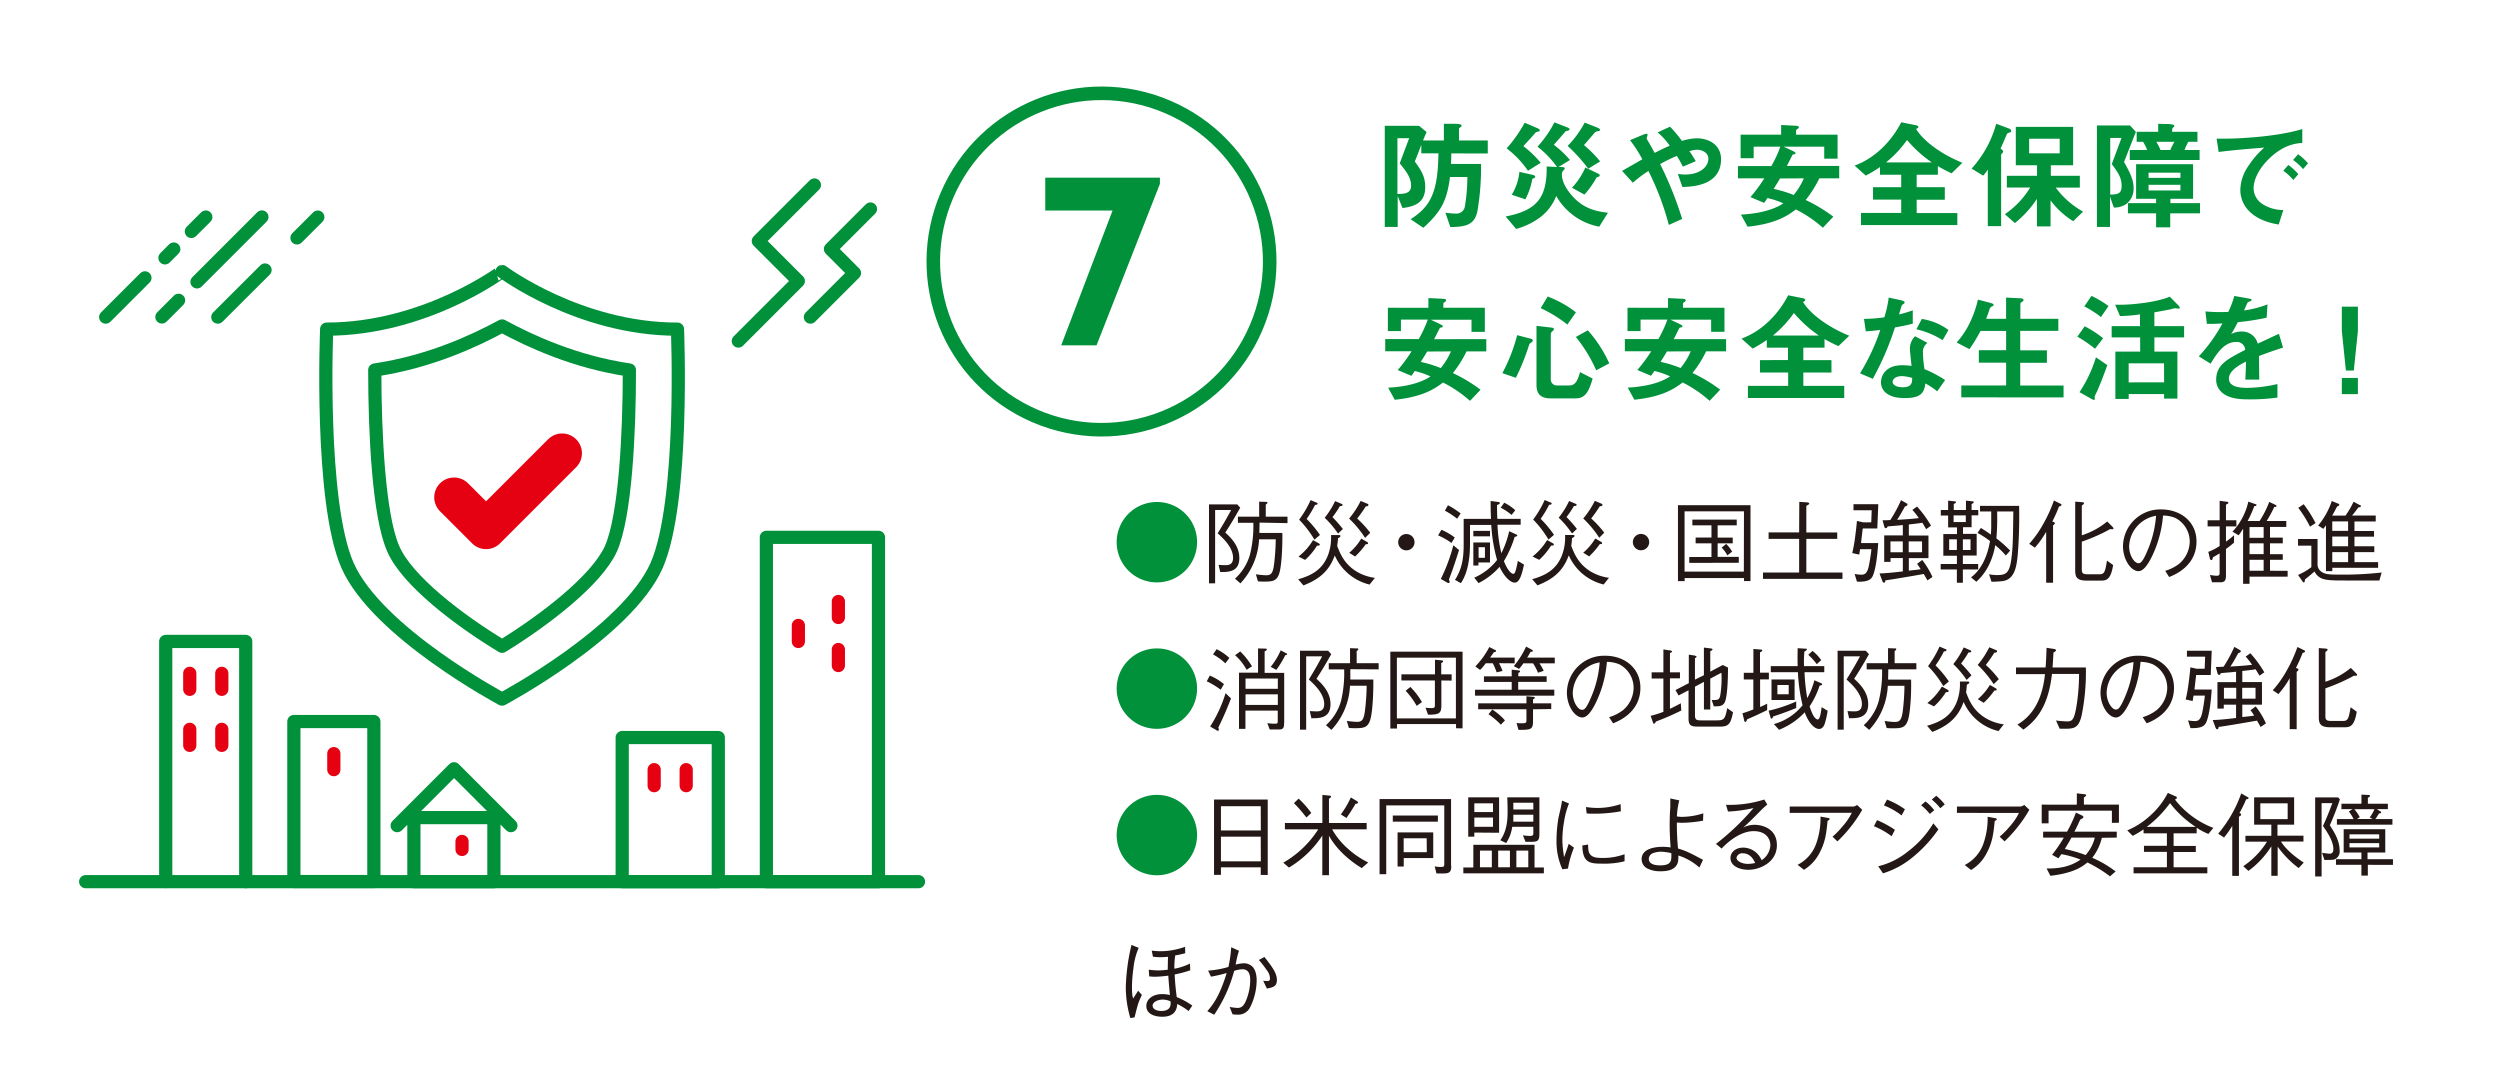<svg id="レイヤー_1" data-name="レイヤー 1" xmlns="http://www.w3.org/2000/svg" viewBox="0 0 750 320"><defs><style>.cls-1{fill:#231815;}.cls-2{fill:#00913a;}.cls-3,.cls-4,.cls-5,.cls-6{fill:none;}.cls-3,.cls-4{stroke:#00913a;}.cls-3{stroke-width:4.07px;}.cls-4,.cls-5,.cls-6{stroke-linecap:round;stroke-linejoin:round;}.cls-4,.cls-6{stroke-width:3.96px;}.cls-5,.cls-6{stroke:#e50012;}.cls-5{stroke-width:11.88px;}</style></defs><path class="cls-1" d="M363.29,293A40.45,40.45,0,0,0,368,291.9c-2.14,7.09-4.24,9.64-5.81,11.46l2.06,1.06a43.38,43.38,0,0,0,6-13.15,8.5,8.5,0,0,1,2.47-.49c2.23,0,2.34,2.2,2.34,3.16a16.13,16.13,0,0,1-1.41,6.59c-.66,1.39-1.36,1.85-2.37,1.85a16,16,0,0,1-2.39-.3l.87,2.2a7.72,7.72,0,0,0,1.33.11,4,4,0,0,0,3.89-2.09A18.46,18.46,0,0,0,377,294c0-1.25-.3-3.15-1.38-4.1a3.69,3.69,0,0,0-2.5-.92,10.06,10.06,0,0,0-2.42.41,27.26,27.26,0,0,1,1-4.16l-2.34-1.06a36.87,36.87,0,0,1-.84,5.92,28.41,28.41,0,0,1-6.08,1.09Zm14.37-5a28.11,28.11,0,0,1,2.33,3,4.09,4.09,0,0,1,1,2.56c0,.29,0,.76-.87.76-.11,0-1-.06-1.17-.09l1.12,2.34c1.84-.38,3-.63,3-2.58s-1.3-3.83-3.75-6.9Zm-26.5,12.39c.08.92.22,2.9-2.77,2.9-1.55,0-2.61-.65-2.61-1.57,0-1.2,1.74-1.85,3.07-1.85a6.55,6.55,0,0,1,2.31.52M357,289.07a18.31,18.31,0,0,1-4.68,1.55,22.35,22.35,0,0,1,.25-4,30.52,30.52,0,0,0,3-.65l-.05-1.93a22.18,22.18,0,0,1-7.33,1.33,20,20,0,0,1-2.67-.19l.36,1.82a14.72,14.72,0,0,0,2.31.16,20.61,20.61,0,0,0,2.22-.13c-.05,1.16-.08,3-.08,3.88a24.32,24.32,0,0,1-2.91.22,27.73,27.73,0,0,1-2.79-.22l.13,2a13.62,13.62,0,0,0,1.66.11,32.09,32.09,0,0,0,4.07-.33c.17,2.66.44,5.38.49,5.81a10.38,10.38,0,0,0-2.31-.27c-3,0-4.77,1.63-4.77,3.56,0,3.23,4.26,3.23,4.8,3.23,4.16,0,4.37-2.74,4.48-3.83a21,21,0,0,1,3.4,2.12l1.11-1.63a21.81,21.81,0,0,0-4.67-2.55c-.27-2.18-.49-4-.62-6.79a34.45,34.45,0,0,0,4.67-1.25Zm-17.55-5.59a60,60,0,0,0-1.71,12.71,32.75,32.75,0,0,0,1.36,9.23l1.27-.21c1.06-4.27,1.12-4.43,2.2-6.74l-1.14-1.25c-.24.41-1,1.55-1.46,2.31-.19-.49-.38-1-.38-3.5a43,43,0,0,1,.43-5.46,20.87,20.87,0,0,1,1.58-6.22Z"/><path class="cls-1" d="M712.33,242.75a10.2,10.2,0,0,1-1.41,2.47l.89.49h-4.72l.84-.57a13.59,13.59,0,0,0-1.63-2.39Zm5.4,4.65v-1.69H712.6a14.07,14.07,0,0,0,1.09-1.68c.19,0,.65,0,.65-.3s-.22-.3-.27-.33l-1-.65h3.29v-1.63h-6v-1.76c.35-.22.62-.35.62-.6s-.13-.24-.46-.27l-2.09-.11v2.74h-6v1.63h3.29l-1.06.71a11.93,11.93,0,0,1,1.41,2.25h-5v1.69ZM702,239.85l-.57-.63h-6.88v23.71h1.93v-22h3.23c-1,2.68-1.79,4.61-2.82,6.87,1.25,1.79,3.12,4.53,3.12,6.92,0,.82-.3,1.39-1.08,1.39-.52,0-1.55-.17-2.31-.25l.7,2.12c2.1,0,2.64,0,3.16-.22a2.56,2.56,0,0,0,1.41-2.58c0-3.06-1.69-5.64-2.94-7.6.6-1.39,1.63-3.67,3-7.71m11.81,14.34h-8.91v-1.28h8.91Zm0-2.61h-8.91V250.3h8.91Zm4.13,7.85v-1.69h-7.63v-2h5.32v-7H703.1v7h5.32v2h-7.63v1.69h7.63v3.23h1.93v-3.23Zm-31.59-13.72h-8.2V241h8.2Zm-11.7-6.27c0-.16-.22-.3-.33-.35l-1.9-1.09a38.52,38.52,0,0,1-6.92,12.09l1.76,1.14a29.75,29.75,0,0,0,2.47-3.48v15h2V245c.4-.21.65-.35.65-.62s-.27-.38-.49-.46c.89-1.6,1.57-3.07,2-4.1.49-.11.74-.17.74-.41m16.54,19.36c-1.47-.95-5-3.37-6.82-6.3h6.74v-1.76h-7.8V247.4h5v-8.2h-12v8.2h5.16v3.34h-7.77v1.76h6.47a24.54,24.54,0,0,1-7.12,7.36l1.55,1.41a26.86,26.86,0,0,0,6.87-7.38v8.85h1.9V254a29.68,29.68,0,0,0,6.3,6.43Zm-32.55-10.7H644a33,33,0,0,0,7-7.14,31.23,31.23,0,0,0,7.71,7.14m5.3.3a26.54,26.54,0,0,1-11.52-8.5c.22-.11.57-.27.57-.57s-.38-.41-.46-.43l-2.25-1a23.59,23.59,0,0,1-5.08,6.63,24.09,24.09,0,0,1-7.09,4.62l1.63,1.63a27.19,27.19,0,0,0,3.26-1.93V250h7v3.75h-6.88v1.82h6.88v4.61h-10V262h22.13v-1.82H652.08V255.6h6.66v-1.82h-6.66V250H659v-1.68a19.73,19.73,0,0,0,3.51,1.87Zm-35.56,2.91a12.38,12.38,0,0,1-2.77,5.24,40.34,40.34,0,0,0-6.24-1.82c.87-1.44,1.22-2,2-3.42Zm6.58,0v-1.77H622.31c1-1.87,1-2.06,1.77-3.64.3-.13.95-.46.95-.76,0-.13-.16-.35-.52-.51l-1.73-.82a40.56,40.56,0,0,1-2.67,5.73h-7.17v1.77h6.2a45,45,0,0,1-3.51,5.16l1.9,1.06c.49-.68.55-.76.87-1.25a28.62,28.62,0,0,1,5.76,1.63c-3.37,2.36-7,2.69-10.18,2.66l1.14,2.2c7.36-.84,9.86-3,11.1-4A39.1,39.1,0,0,1,633,262.9l1.68-1.46a31.87,31.87,0,0,0-7-4.1,15.87,15.87,0,0,0,2.88-6Zm.65-4.46v-5.43H625.17v-2.14c.29-.19.7-.49.7-.66s-.19-.29-.51-.32l-2.31-.27v3.39H612.51V247h2.06v-3.8h19v3.66ZM591.32,261a12.55,12.55,0,0,0,4.37-4.49c2-3.5,2.34-6.24,2.72-10.18.57-.33.62-.38.62-.54s-.13-.28-.4-.33l-2.34-.43a22.63,22.63,0,0,1-1.25,8,11.42,11.42,0,0,1-5.62,6.47Zm14.37-17.11a18.33,18.33,0,0,1-2.72,4A25.06,25.06,0,0,1,599.9,251l1.47,1.41a41.78,41.78,0,0,0,7.44-9.48l-1.55-1.46a2.38,2.38,0,0,1-1,.48H587.08v1.91Zm-22.27-2.56a15.11,15.11,0,0,0-2.55-2.6l-1.33,1.14a16.49,16.49,0,0,1,2.55,2.6ZM580,247a30.2,30.2,0,0,1-7.8,8.58,22.27,22.27,0,0,1-8.74,4.3L564.9,262a26.15,26.15,0,0,0,9.34-5.19,39.64,39.64,0,0,0,7.28-8Zm.27-3.93a14.2,14.2,0,0,0-2.61-2.64l-1.33,1.14a16.11,16.11,0,0,1,2.61,2.61Zm-18.09,4.8a22.61,22.61,0,0,1,5.3,3l1-1.92a29.51,29.51,0,0,0-5.37-2.91Zm3-6.24a21.31,21.31,0,0,1,5.3,3l1-1.84a24.23,24.23,0,0,0-5.38-2.91Zm-24,19.31a12.55,12.55,0,0,0,4.37-4.49c2-3.5,2.34-6.24,2.72-10.18.57-.33.62-.38.62-.54s-.13-.28-.4-.33l-2.34-.43a22.63,22.63,0,0,1-1.25,8,11.39,11.39,0,0,1-5.62,6.47Zm14.37-17.11a18,18,0,0,1-2.72,4,25.06,25.06,0,0,1-3.07,3.18l1.47,1.41a41.78,41.78,0,0,0,7.44-9.48l-1.55-1.46a2.38,2.38,0,0,1-1,.48H536.91v1.91Zm-29,15.07a10.74,10.74,0,0,1-2.26.27c-1.38,0-3.34-.71-3.34-1.85a1.72,1.72,0,0,1,1.88-1.33c2.33,0,3.31,2,3.72,2.91m-8.15-15.43a41.89,41.89,0,0,0,7.66-1.06,73.8,73.8,0,0,1-11.27,10.76l1.71,1.41c.43-.52,4.83-5.24,9.61-5.24,3.8,0,5,2.42,5,4.26a5.7,5.7,0,0,1-2.63,4.46,6.07,6.07,0,0,0-5.46-3.78c-2.47,0-3.88,1.5-3.88,3.13,0,2.55,3,3.53,5.35,3.53,3.44,0,8.58-2.23,8.58-7.39s-4.67-6.11-6.68-6.11a7.32,7.32,0,0,0-3.43.84c1.8-1.6,3.24-3.07,5.71-5.57.19-.19,1.27-1.14,1.52-1.35l-.92-1.5a34.08,34.08,0,0,1-11.47,1.58Zm-17,12.47a10.11,10.11,0,0,1,0,1.19c0,1.61-.7,2.48-3.34,2.48-.67,0-3.42,0-3.42-2a1.92,1.92,0,0,1,1.44-1.72,6.93,6.93,0,0,1,2.23-.38,15,15,0,0,1,3.07.44m9.53,2c-3.77-2-4.94-2.64-7.5-3.4a74.5,74.5,0,0,1-.35-7.77c.79,0,1.11.06,1.44.06a38.35,38.35,0,0,0,6.41-.63L511,244a21.8,21.8,0,0,1-6.38,1.06,8.55,8.55,0,0,1-1.55-.14,23.89,23.89,0,0,1,.71-4.81l-2.69-.57c0,.52,0,.9,0,1.85,0,.76,0,.84-.08,1.93s-.11,3.26-.11,4.26c0,1.8.11,4.29.28,6.66a13.84,13.84,0,0,0-2.5-.19c-2.09,0-6.19.51-6.19,3.69a3.17,3.17,0,0,0,1.57,2.74,8.55,8.55,0,0,0,4.1.9c2.34,0,4.67-.49,5.24-2.85a10.34,10.34,0,0,0,.11-1.88,17.1,17.1,0,0,1,6.3,3.61Zm-36.19-4.32c0,5.21,2.33,5.46,5.78,5.46a24.71,24.71,0,0,0,6.87-.71v-2.12a18.68,18.68,0,0,1-6.76,1.12c-2,0-3.64-.22-4.07-2.23a17.55,17.55,0,0,1-.11-1.79Zm1.27-9.62a7.36,7.36,0,0,0,1.36.09,44,44,0,0,0,8.91-.71l-.08-2.15a22.07,22.07,0,0,1-6.52,1.14,23.07,23.07,0,0,1-3.88-.27Zm-7.36-3.83c-.05.3-.08.44-.3,1.61-.1.59-.16.87-.76,3.39a41.41,41.41,0,0,0-.62,7,20.13,20.13,0,0,0,1.76,8.61l1.69-.22a28.51,28.51,0,0,1,1.79-6.27l-1.57-1.14c-.85,2.55-1.06,3.15-1.42,4-.05-.55-.08-.65-.19-1.47a28,28,0,0,1-.3-3.88,32.46,32.46,0,0,1,.52-5.38,23.61,23.61,0,0,1,1.47-5.38Zm-21.08,20h-3.56v-5h3.56Zm10.94,0h-3.58v-5h3.58Zm-5.51,0h-3.53v-5h3.53ZM463.16,262v-1.77h-2.8v-6.78H442v6.78h-3V262ZM447.9,248.05h-5.6v-2.8h5.6Zm0-4.43h-5.6V241h5.6ZM460,246.5h-6c0-.6,0-1.19,0-2.09h6Zm1.82,3.64V239.2h-9.64c.05,1,.1,2.76.1,4.1,0,1.95,0,5.73-2.19,8.77l1.76.84a11.75,11.75,0,0,0,1.82-4.86H460v2c0,.46-.19.73-1.06.73-.06,0-1.25-.06-2.07-.17l.79,1.93h1.71c2,0,2.45-.32,2.45-2.44M460,242.83h-6v-2h6Zm-10.27,7V239.2h-9.26V251h1.82v-1.23Zm-14.41,10V239.71H413.87v22.54h2V241.61h17.41v17.55c0,.78-.11.92-1,.92a9.58,9.58,0,0,1-1.87-.16l.52,2.11h2.3c1.8,0,2.15-.7,2.15-2.25m-4-15.13H417.84v1.85h13.52Zm-3.34,11H421.1v-4.18H428Zm1.93,1.77v-7.71h-10.7v10.24h1.85v-2.53Zm-19.5,1.33a26.87,26.87,0,0,1-5.94-4,22.11,22.11,0,0,1-4.89-5.95H410v-1.9H398.69v-7.28c.41-.3.63-.43.63-.6s-.19-.32-.55-.35l-2.06-.19v8.42H385.47v1.9h10a30.2,30.2,0,0,1-10.49,10l1.71,1.47a30.94,30.94,0,0,0,10-9.59v11.87h2V250.74c.87,1.49,3.37,5.73,9.83,9.69Zm-17.08-14.85a28.34,28.34,0,0,0-3.8-4.32l-1.41,1.36a41.17,41.17,0,0,1,3.74,4.31Zm14-3.15a.55.55,0,0,0-.3-.41l-1.84-1.11a28.18,28.18,0,0,1-3,5.1l1.69,1.06c.79-1.14,1.63-2.36,2.71-4.24.6-.08.79-.19.79-.4m-29.19,17.65H366.28V251h11.94Zm0-9.26H366.28v-7.28h11.94Zm2.07,13.36V239.85H364.21v22.62h2.07v-2.26h11.94v2.26Z"/><path class="cls-2" d="M347.06,238.46a12.06,12.06,0,1,0,12.06,12.06,12,12,0,0,0-12.06-12.06"/><path class="cls-1" d="M691.51,195.4c0-.19-.16-.27-.38-.38l-1.9-.92a42.55,42.55,0,0,1-3,6.68,32.44,32.44,0,0,1-4.4,6.3l1.69,1.14a26.49,26.49,0,0,0,3.39-4.76v15.29H689V201.54c.27-.22.54-.41.54-.63s-.24-.35-.76-.54a42,42,0,0,0,2-4.48c.43-.14.73-.22.73-.49m15.62,7.06c0-.16-.19-.35-.25-.43l-1.63-1.66a22.94,22.94,0,0,1-7.63,4.15v-8.93c.38-.25.65-.46.65-.71s-.29-.27-.57-.3l-2.06-.16V215c0,1.88.27,3.18,3.37,3.18h4.29c1.6,0,3-.14,3.72-4.67l-1.85-1.33c-.57,3.66-.87,4.1-2.33,4.1h-3.48c-1.52,0-1.74-.41-1.74-1.49v-8.29a54.81,54.81,0,0,0,8.53-3.77c.11,0,.33,0,.54,0s.44,0,.44-.27m-43.61,4.4h-5.16c0-.33.41-3.69.49-4.37h4.37l.3-7.28h-7.44V197h5.46l-.14,3.61h-2.47l-1.82-.41c-.13,1.61-.32,3.21-.54,4.81a41.78,41.78,0,0,1-.87,4.83l2.09.47c.11-.66.14-.74.27-1.63h3.4a48.75,48.75,0,0,1-.82,5.21c-.48,2.15-1.27,2.44-2.22,2.44a14.85,14.85,0,0,1-2-.21l.71,2.31c3.53.13,4.4-.76,4.89-2.1,1-2.68,1.33-7.27,1.49-9.5m7.36,2.77h-3.69v-3.26h3.69Zm5.79,0h-4v-3.26h4Zm3.12,7.41a25.11,25.11,0,0,0-3.07-5.1l-1.55,1.17a14.93,14.93,0,0,1,1.09,1.6c-1,.16-1.28.19-3.56.43V211.4h5.9v-6.79h-5.9v-3.32c1.2-.13,2.91-.3,4-.51.46.76.65,1.08,1.14,1.92l1.47-1a34.53,34.53,0,0,0-4.19-5.73l-1.41,1a23.76,23.76,0,0,1,1.93,2.47c-2.47.28-2.88.3-6.52.52.68-1,1.09-1.71,2.36-4,.44-.14.77-.3.77-.6,0-.11-.06-.22-.28-.35l-1.65-.95a42.41,42.41,0,0,1-3.23,5.94,23.19,23.19,0,0,1-2.34.09l.54,2a.51.51,0,0,0,.44.38c.32,0,.43-.3.54-.54,2.28-.19,3.4-.27,4.56-.41v3.13h-5.59v7.93h1.9V211.4h3.69v4c-2.33.27-4.67.54-7,.62l.81,2.18c.08.19.22.59.54.59s.41-.46.41-.7c2.77-.41,4-.6,11.52-1.9.3.49.4.73.57,1a7.48,7.48,0,0,1,.51.92Zm-39.72-18.38a32,32,0,0,1-2.33,9.88c-1.77,4.35-2.42,4.35-3,4.35-1.09,0-2.74-2.2-2.74-5.11a9.65,9.65,0,0,1,8.06-9.12M644,217c1.63-.65,8.2-3.28,8.2-10.67,0-6-4.86-9.61-10.56-9.61a11.18,11.18,0,0,0-11.49,11.08c0,3.94,2.36,7.44,4.64,7.44,1.61,0,3.07-2.36,4.21-4.78a34.15,34.15,0,0,0,3.15-11.9,9.69,9.69,0,0,1,3.72.74,7.93,7.93,0,0,1,4.3,7,8.89,8.89,0,0,1-3.21,6.76,12.6,12.6,0,0,1-4.15,2.09ZM607,218.89c5.7-3.94,7.76-9.69,8.6-16.7h8.12a62.41,62.41,0,0,1-.73,9.37c-.7,4.23-1.22,4.86-2.8,4.86a31.08,31.08,0,0,1-3.39-.27l1.11,2.47h1.77c2.63,0,3.94-.33,4.8-3.94a65.44,65.44,0,0,0,1.28-14.45h-10c.14-1.82.14-2,.28-4.45.57-.35.76-.49.76-.73s-.47-.33-.57-.36l-2.26-.35c-.13,3.77-.22,5-.3,5.89H604.8v2h8.69c-1.06,10.62-6.22,13.88-8.26,15.15Zm-22.42-11.62c0-.17-.19-.27-.32-.36l-1.69-.95a17.82,17.82,0,0,1-4.37,4.95l2,1a19.28,19.28,0,0,0,3.56-4.26c.41,0,.84,0,.84-.35m16.54,10a14.19,14.19,0,0,1-5.51-1.9c-3.67-2.25-4.89-5.3-5.81-7.69.1-.67.16-1.24.24-2.33.22-.08.73-.3.73-.68,0-.19-.21-.24-.57-.24l-2.25,0a15,15,0,0,1-1,6.27c-1.71,4.18-4.86,5.87-8.85,7l1.57,1.85c4.24-1.68,7.58-3.91,9.4-9a15.23,15.23,0,0,0,10.46,8.74Zm-16.48-12.87a32.71,32.71,0,0,0-4-4.81,32.36,32.36,0,0,0,2.53-4.21c.27,0,.76-.05.76-.35s-.22-.3-.44-.38l-1.65-.71a30.84,30.84,0,0,1-3.45,5.87,31.18,31.18,0,0,1,4.59,6ZM599,206.86c0-.11-.06-.24-.3-.38l-1.74-1a17.26,17.26,0,0,1-3.61,4.26l1.76,1.11a24,24,0,0,0,3.21-3.69c.46,0,.68,0,.68-.27m-7.55-4.29a42,42,0,0,0-3.13-3.56,26,26,0,0,0,2.23-3.31c.25,0,.82.05.82-.33,0-.19-.19-.3-.41-.38l-1.85-.79a24.43,24.43,0,0,1-3.12,5,29.18,29.18,0,0,1,4,4.75Zm8.2,1.14a29.63,29.63,0,0,0-3.91-4.26c.92-1.17,1.65-2.23,2.58-3.67.32,0,.79-.06.79-.41s-.25-.35-.33-.38l-2-.84a26.34,26.34,0,0,1-3.47,5.3,32.12,32.12,0,0,1,4.8,5.78Zm-39-7.52-.9-1h-8.47v23.68h1.84v-22H558c-1,1.84-2,3.69-4.05,6.95,1.61,1.44,4.62,4.21,4.62,7.38,0,2.18-1.57,2.18-2.33,2.18s-1.39-.06-2-.08l.49,2.14c2.31,0,5.73.08,5.73-4.21,0-3.66-2.55-6.11-4.21-7.63,1.2-1.85,2.56-4,4.46-7.41m14.2,4.59v-1.85h-6.52v-3.64c.25-.16.49-.33.49-.57s-.16-.22-.38-.22l-2.09-.08v4.51H560v1.85h4.62a36.05,36.05,0,0,1-1,9.5,15.41,15.41,0,0,1-4.5,7.25l1.63,1.41a20.73,20.73,0,0,0,5.59-13.22h5a67.5,67.5,0,0,1-.54,7.79c-.38,2.69-1.06,3.05-2.42,3.05a25.34,25.34,0,0,1-3-.3l.62,2.11a14.75,14.75,0,0,0,1.69.09c2.71,0,4-.11,4.75-2.61.62-2.09,1-7.44.89-12h-6.89c0-.79.05-2.36.05-3.09Zm-44.25,3v-2H528V195.7c.16-.06.68-.3.68-.57s-.43-.27-.54-.27l-2.12-.17v7.15h-2.88v2H526v9c-1.41.54-2.15.82-3.26,1.14l.49,2c0,.25.13.6.38.6s.46-.54.54-.79c2.64-1.11,4.21-1.9,6-2.77V211.1c-.84.43-1.3.65-2.12,1v-8.28Zm8.2,8.63v-2a43.92,43.92,0,0,1-8.28,2.77l.57,2c0,.19.16.38.35.38s.41-.46.44-.65c1.87-.6,3.88-1.3,6.92-2.53m9.48.85-1.85-1.12c-.08.6-.08.76-.27,1.77-.11.62-.35,1.93-.92,1.93-.33,0-1.06-.52-1.52-1.61a19.66,19.66,0,0,1-.9-2.33,24.59,24.59,0,0,0,3-6.22c.33-.06.76-.11.76-.38s-.24-.3-.32-.35l-2-.87a23.66,23.66,0,0,1-2.14,5.37,57.17,57.17,0,0,1-.82-7.79h5.92v-1.82h-6.08a37.23,37.23,0,0,1,.11-4.37c.33-.17.73-.36.73-.65s-.16-.19-.51-.22l-2.23-.14c-.05,3.1-.05,3.42,0,5.38h-8.07v1.82h8.15a51.1,51.1,0,0,0,1.39,9.91,16.64,16.64,0,0,1-8.61,5.65l1.55,1.71a21,21,0,0,0,7.71-5.24c.89,2.55,2.61,5,4.37,5,.35,0,1.17-.21,1.63-1.57a25.13,25.13,0,0,0,.87-3.88m-1.93-15.19a12,12,0,0,0-2.61-2.77l-1.27,1.15a19.36,19.36,0,0,1,2.55,2.82Zm-9.75,10.22h-3.39v-2.77h3.39Zm1.77-4.43h-6.93V210h6.93Zm-34,9.21-.13-2.07c-1.2.65-2.12,1.14-3.26,1.66v-9.15h3V201.7h-3v-5.78c.38-.17.62-.28.62-.47s-.38-.3-.59-.32l-2-.3v6.87h-3.53v1.85h3.53v10a30.26,30.26,0,0,1-3.83,1.2l.65,1.85c.13.4.19.51.38.51s.35-.22.57-.65a77.09,77.09,0,0,0,7.6-3.31m15.54.54-1.77-1.25c-.6,3.31-1,3.67-3.07,3.67h-4.83c-1.33,0-1.77-.19-1.77-1.58V206l2.69-1.44v8.29h1.9v-9.26l3.34-1.77a30.68,30.68,0,0,1-.38,7c-.32,1.19-.73,1.19-2.52,1.19l.62,1.9c1.66,0,2.91,0,3.45-1.63.76-2.41.79-7.87.82-10l-1.58-.78-3.75,2v-6.14c.52-.24.66-.33.66-.54s-.33-.27-.57-.3l-2-.25v8.29l-2.69,1.33v-6.44c.36-.19.49-.27.49-.43s-.49-.33-.59-.36l-1.74-.27v8.56l-4,2.06.92,1.63,3-1.55v8.48c0,2.17.87,2.41,2.91,2.41h6.6c2.47,0,3.15-.81,3.83-4.26m-40-15a32,32,0,0,1-2.33,9.88c-1.77,4.35-2.42,4.35-3,4.35-1.09,0-2.74-2.2-2.74-5.11a9.65,9.65,0,0,1,8.06-9.12M483.92,217c1.63-.65,8.2-3.28,8.2-10.67,0-6-4.86-9.61-10.56-9.61a11.18,11.18,0,0,0-11.49,11.08c0,3.94,2.36,7.44,4.64,7.44,1.61,0,3.07-2.36,4.21-4.78a34.15,34.15,0,0,0,3.15-11.9,9.69,9.69,0,0,1,3.72.74,7.93,7.93,0,0,1,4.29,7,8.89,8.89,0,0,1-3.2,6.76,12.6,12.6,0,0,1-4.15,2.09Zm-32.43-.89a19,19,0,0,0-3.8-3.26l-1.14,1.41a25.06,25.06,0,0,1,3.72,3.15Zm13.88-3.4V211h-5.46v-1.22c.22-.08.52-.22.52-.44s-.22-.29-.38-.29l-2.12-.17V211H443.45v1.79h14.48v3.34c0,.85-.33.85-1.63.85-.36,0-.71,0-1.33-.09l.57,2.07c3.8,0,4.37-.06,4.37-2.72v-3.45ZM466.43,199v-1.71h-8.29c.47-.71.57-.9,1-1.72.51-.05.7-.08.7-.32s-.11-.25-.27-.33l-1.74-.95a26.32,26.32,0,0,1-3.69,5.87l1.57.84A12.21,12.21,0,0,0,457,199h2.91a15.64,15.64,0,0,1,1.49,2.82l1.71-.57a15,15,0,0,0-1.27-2.25Zm-.14,9.69v-1.79H455.46v-2.34H464v-1.68h-8.5v-1c.21-.11.51-.22.51-.44a.37.37,0,0,0-.38-.32l-2.12-.22v2h-8.33v1.68h8.33v2.34h-11v1.79ZM454.4,199v-1.71H447c.17-.22,1-1.36,1.17-1.63.33-.06.65-.09.65-.36s-.11-.21-.27-.3l-1.76-.89a24.1,24.1,0,0,1-4.19,5.81l1.42,1.06a15.86,15.86,0,0,0,1.71-2h2.11A23,23,0,0,1,449,201.7l1.76-.41a15.91,15.91,0,0,0-1.06-2.33Zm-27.82,11.62a21.78,21.78,0,0,0-3.47-4.54l-1.42,1.15a23.72,23.72,0,0,1,3.32,4.53Zm8.91-6.44V202.3h-3.12v-3.37c.29-.16.57-.3.57-.54s-.36-.28-.44-.28l-2-.19v4.38H420.42v1.84h10.05v7.23c0,.84-.09,1.06-1,1.06a9.94,9.94,0,0,1-1.82-.14l.76,2.12c3.4,0,4-.41,4-2.85v-7.42Zm1.28,11.33H419.06v-18.2h17.71Zm2,3v-23H417.1v23.05h2v-1.33h17.71v1.25Zm-39.43-22.29-.9-1H390v23.68h1.85v-22h4.8c-1,1.84-2,3.69-4,6.95,1.6,1.44,4.61,4.21,4.61,7.38,0,2.18-1.57,2.18-2.33,2.18s-1.39-.06-2-.08l.49,2.14c2.3,0,5.73.08,5.73-4.21,0-3.66-2.56-6.11-4.21-7.63,1.19-1.85,2.55-4,4.45-7.41m14.2,4.59v-1.85H407v-3.64c.24-.16.49-.33.49-.57s-.17-.22-.39-.22l-2.09-.08v4.51h-6.38v1.85h4.62a36.06,36.06,0,0,1-.95,9.5,15.4,15.4,0,0,1-4.51,7.25l1.63,1.41A20.68,20.68,0,0,0,405,205.72h5a67.51,67.51,0,0,1-.55,7.79c-.38,2.69-1.05,3.05-2.41,3.05a25.44,25.44,0,0,1-3-.3l.62,2.11a15,15,0,0,0,1.69.09c2.71,0,4-.11,4.75-2.61.63-2.09.95-7.44.9-12h-6.9c0-.79,0-2.36,0-3.09Zm-44.29,8.71-1.63-1.57a40.08,40.08,0,0,1-4.62,10l1.8,1.05a1.07,1.07,0,0,0,.54.25.3.3,0,0,0,.27-.33,3.38,3.38,0,0,0-.16-.65c1.63-3.34,2.6-5.65,3.8-8.72m-2.12-4.31a15.74,15.74,0,0,0-4.24-2.56l-.92,1.71a22.39,22.39,0,0,1,4.18,2.53Zm1.63-7.85a15.79,15.79,0,0,0-3.83-2.64l-1.06,1.58A16.85,16.85,0,0,1,367.6,199Zm6.79,2.5a22.37,22.37,0,0,0-3.53-4.46l-1.55,1.14a15.14,15.14,0,0,1,3.45,4.37Zm10.56-3.62c0-.16-.21-.27-.29-.29l-1.66-.87a21.87,21.87,0,0,1-3,4.94l1.68.92a28.13,28.13,0,0,0,2.69-4.42c.19,0,.54-.09.54-.28m-2.77,15.21h-9.69V208.3h9.69Zm0-4.83h-9.69v-3.1h9.69Zm1.91,10.21v-15h-5.87V195.4c.3-.11.65-.3.65-.57s-.27-.25-.54-.25l-2.09-.05v7.28H371.7v16.86h1.93v-5.48h9.69v3c0,.62,0,.92-.67.92s-1.17,0-2.45-.16l.71,1.9h2.85c1.44,0,1.47-.9,1.47-2"/><path class="cls-2" d="M347.06,194.53a12.06,12.06,0,1,0,12.06,12.06,12,12,0,0,0-12.06-12.06"/><path class="cls-1" d="M714.49,171.75a103.25,103.25,0,0,1-13,.63c-2.55,0-3.88-.11-4.78-.68a2.75,2.75,0,0,1-1.44-2.74v-7.25h-5.86v2h4v6.43a18.49,18.49,0,0,1-4,2.34l1.38,2c.06.08.19.25.33.25.3,0,.32-.41.38-.93.95-.68,2.22-1.82,2.85-2.36a4.33,4.33,0,0,0,1.47,1.71c1.35.95,3.53,1,7.74,1h10.26Zm-25-19.39A34.93,34.93,0,0,1,693,158l1.66-1.09a36.51,36.51,0,0,0-3.56-5.65Zm10.19,13.28h4.75v3h-4.75Zm0-9.23h4.75v2.85h-4.75Zm0,4.56h4.75v2.91h-4.75ZM697,158.66l.79-1.08v13.77h1.9v-1h13.74v-1.71h-7.09v-3h5.95v-1.76h-5.95V161h5.87v-1.71h-5.87v-2.85h6.38v-1.79h-7.09c.44-.52,1-1.22,1.91-2.45.38,0,.73-.08.73-.35s-.11-.22-.33-.33l-1.87-1a27,27,0,0,1-2.42,4.16h-4c.62-1.06,1-1.82,1.47-2.72.24-.08.65-.22.65-.54s-.19-.27-.46-.38l-1.77-.74a22.59,22.59,0,0,1-4.1,7.36Zm-34.07,8.75c.09.35.19.62.47.62s.35-.21.48-.84c.77-.43,1.2-.68,2-1.19v5.65c0,.7,0,1.08-.9,1.08a15.22,15.22,0,0,1-2-.24l.63,2.2c.4,0,1.92,0,2.44,0,1.3,0,1.74-.49,1.74-2v-8c1.14-.81,1.84-1.41,2.42-1.9v-2.2c-.71.6-1.28,1.09-2.42,1.9v-4.56h3.12v-1.85h-3.12v-4.69c.41-.19.73-.33.73-.57s-.38-.28-.51-.3l-2.12-.28v5.84h-3.61v1.85h3.61v5.87a17.71,17.71,0,0,1-3.4,1.76Zm16.16,3.8h-4.23v-3.28h4.23Zm0-9.88h-4.23v-3.21h4.23Zm0,4.91h-4.23V163h4.23Zm-7.49-5.65c.62-.87.73-1,1.33-2v16.54h1.93V173h11.43v-1.77H681v-3.29h3.83v-1.68H681V163h3.83v-1.71H681v-3.21h4.89V156.3H680a37.28,37.28,0,0,0,2.28-4.21c.6,0,.7-.19.7-.3s-.27-.3-.43-.38l-1.77-.84a31.46,31.46,0,0,1-2.9,5.73h-3.59a34,34,0,0,0,2-4.48c.16,0,.65,0,.65-.3s-.11-.22-.44-.32l-2-.71a19.31,19.31,0,0,1-4.75,9Zm-24.78-5.86a32.39,32.39,0,0,1-2.34,9.88c-1.77,4.35-2.42,4.35-3,4.35-1.08,0-2.74-2.2-2.74-5.11a9.65,9.65,0,0,1,8.07-9.12m3.93,18.38c1.63-.65,8.21-3.28,8.21-10.67,0-6-4.87-9.61-10.57-9.61A11.18,11.18,0,0,0,636.9,163.9c0,3.94,2.37,7.45,4.65,7.45,1.6,0,3.07-2.37,4.21-4.78a34.59,34.59,0,0,0,3.15-11.9,9.78,9.78,0,0,1,3.72.73,8,8,0,0,1,4.29,7,8.91,8.91,0,0,1-3.21,6.76,12.81,12.81,0,0,1-4.15,2.09Zm-32.29-21.64c0-.19-.16-.27-.38-.38l-1.9-.93a41.74,41.74,0,0,1-3,6.68,32.3,32.3,0,0,1-4.4,6.31l1.69,1.14a26.49,26.49,0,0,0,3.39-4.76v15.29h2.07V157.6c.27-.21.54-.4.54-.62s-.24-.35-.76-.54a42,42,0,0,0,2-4.48c.43-.14.73-.22.73-.49m15.62,7.06c0-.16-.19-.35-.25-.44l-1.63-1.65a23,23,0,0,1-7.63,4.15v-8.93c.38-.25.66-.46.66-.71s-.3-.27-.57-.3l-2.07-.16V171c0,1.87.27,3.18,3.37,3.18h4.29c1.6,0,3-.14,3.72-4.67l-1.85-1.33c-.57,3.66-.87,4.1-2.33,4.1h-3.48c-1.52,0-1.74-.41-1.74-1.5v-8.28a53.52,53.52,0,0,0,8.53-3.78c.11,0,.33.06.54.06s.44,0,.44-.27m-31,6.68a36.16,36.16,0,0,0-4.13-3.67,72.17,72.17,0,0,0,.22-8.09H604c-.11,9.18-.17,11-.6,14.28-.57,4.38-1.77,4.81-4.32,4.81a12.18,12.18,0,0,1-2.36-.24l.73,2.25c.33,0,2.2-.05,3.23-.19,3.62-.41,4.27-4.15,4.62-7.68a141.77,141.77,0,0,0,.43-14.89H594v1.66h3.37c0,.62,0,3.72,0,4.43,0,1.08-.08,2.14-.11,2.52-.78-.57-1.68-1.17-3-2l-1,1.49A32.41,32.41,0,0,1,597,162.3c-.81,5-2.88,8.83-5.7,10.92l1.6,1.3a16.24,16.24,0,0,0,3.67-4.8,21.26,21.26,0,0,0,2-6.17,27,27,0,0,1,3.18,3.1Zm-13.31-8.56h-3.66v-2h3.66ZM587.06,165h-2.31v-3.21h2.31Zm1.8-3.21h2.3V165h-2.3Zm0,4.87H593v-6.5h-4.1v-2h2.58v-3.56h2V153h-2V151.2c.4-.19.65-.3.65-.55s-.44-.27-.57-.27l-1.77-.19V153h-3.66V151.2c.38-.19.65-.3.65-.55s-.46-.27-.57-.27l-1.77-.19V153h-2.2v1.65h2.2v3.56h2.66v2H583v6.5h4.07v2.49H582.2v1.63h4.86v4h1.8v-4h4.59v-1.63h-4.59Zm-25.37-3.75h-5.16c0-.33.41-3.7.49-4.37h4.37l.3-7.28h-7.44v1.82h5.46l-.14,3.61H558.9l-1.82-.41c-.14,1.6-.33,3.21-.54,4.81a41.78,41.78,0,0,1-.87,4.83l2.09.46c.11-.65.14-.73.27-1.63h3.4c-.17,1.85-.66,4.51-.82,5.22-.49,2.14-1.28,2.44-2.23,2.44a15.09,15.09,0,0,1-2-.22l.71,2.31c3.53.14,4.4-.76,4.89-2.09,1-2.69,1.33-7.28,1.49-9.5m7.36,2.77h-3.69v-3.26h3.69Zm5.78,0h-4v-3.26h4Zm3.13,7.41a26.06,26.06,0,0,0-3.07-5.1l-1.55,1.16c.46.6.65.93,1.09,1.61-1,.16-1.28.19-3.56.43v-3.75h5.89v-6.79h-5.89v-3.31c1.19-.14,2.91-.3,4.05-.52.46.76.65,1.09,1.14,1.93l1.46-1.06a34.57,34.57,0,0,0-4.18-5.73l-1.41,1a23.76,23.76,0,0,1,1.93,2.47c-2.47.27-2.88.3-6.52.52.68-1,1.09-1.71,2.36-4,.44-.14.76-.3.76-.6,0-.11,0-.22-.27-.35l-1.66-.95A41.37,41.37,0,0,1,567.1,156c-.73.06-1.14.08-2.33.08l.54,2a.49.49,0,0,0,.43.38c.33,0,.44-.3.55-.54,2.28-.19,3.39-.27,4.56-.41v3.12h-5.59v7.93h1.9v-1.14h3.69v4c-2.34.27-4.67.54-7,.62l.82,2.18c.08.19.21.59.54.59s.41-.46.41-.7c2.77-.41,4-.6,11.51-1.91.3.49.41.74.57,1a7.27,7.27,0,0,1,.52.93Zm-40-13.36h-9.16v1.93h9.16v10.1H528.9v1.9h23.84v-1.9H541.9v-10.1h9.27v-1.93H541.9v-8c.49-.25.87-.41.87-.65,0-.06,0-.33-.76-.38l-2.22-.14Zm-18.1,9.1v-1.77h-6.35V163h4.53v-1.71h-4.53V157.6h5.73v-1.71H507.71v1.71h5.73v3.67h-4.75V163h4.75v4.1h-6.66v1.77Zm-2-3.34a10,10,0,0,0-1.79-2.31l-1.36,1.11a8.94,8.94,0,0,1,1.71,2.34Zm3.51,6H505.37V153.4h17.82Zm2,2.82V151.55H503.39v22.78h2v-.92h17.82v.92Zm-33-14.12a2.45,2.45,0,0,0,0,4.89,2.45,2.45,0,1,0,0-4.89m-26,3.13c0-.17-.19-.28-.33-.36l-1.68-.95a17.87,17.87,0,0,1-4.38,4.94l2,1a19.77,19.77,0,0,0,3.55-4.26c.41,0,.85,0,.85-.35m16.53,10a14.47,14.47,0,0,1-5.51-1.9c-3.66-2.26-4.89-5.3-5.81-7.69.11-.68.16-1.25.24-2.33.22-.08.74-.3.74-.68,0-.19-.22-.25-.57-.25l-2.26,0a15.12,15.12,0,0,1-1,6.27c-1.72,4.18-4.87,5.87-8.86,7l1.58,1.85c4.23-1.68,7.57-3.91,9.39-9a15.77,15.77,0,0,0,3.72,5.18,15.61,15.61,0,0,0,6.74,3.56ZM466.2,160.46a32.71,32.71,0,0,0-4-4.81,32.36,32.36,0,0,0,2.53-4.21c.27,0,.76-.05.76-.35s-.22-.3-.43-.38l-1.66-.71a30.32,30.32,0,0,1-3.45,5.87,30.78,30.78,0,0,1,4.59,6Zm14.42,2.47c0-.11-.05-.25-.3-.38l-1.74-1a17.05,17.05,0,0,1-3.61,4.26l1.77,1.11a24,24,0,0,0,3.2-3.69c.46,0,.68,0,.68-.27m-7.55-4.29a40,40,0,0,0-3.12-3.56,25.52,25.52,0,0,0,2.22-3.31c.25,0,.82,0,.82-.33,0-.19-.19-.3-.41-.38l-1.85-.79a24.71,24.71,0,0,1-3.12,5,29.37,29.37,0,0,1,4,4.75Zm8.2,1.14a30.13,30.13,0,0,0-3.91-4.27,41.4,41.4,0,0,0,2.58-3.66c.33,0,.79-.06.79-.41s-.25-.35-.33-.38l-1.95-.84a26.12,26.12,0,0,1-3.48,5.29,32.24,32.24,0,0,1,4.81,5.79ZM437.69,165,436,163.58a51.77,51.77,0,0,1-3.75,10.1l1.74,1a1.24,1.24,0,0,0,.59.24.3.3,0,0,0,.3-.32,1.49,1.49,0,0,0-.22-.71c1.15-2.93,2.12-5.89,3.05-8.88m-1.28-3.75a18.63,18.63,0,0,0-4-2.33l-1,1.68a20.64,20.64,0,0,1,4,2.28Zm1.77-7.22a25,25,0,0,0-3.81-2.47l-.92,1.63a25.09,25.09,0,0,1,3.67,2.42Zm19,15.34-1.84-1.11c-.22,1.17-.44,2.09-.6,2.69s-.33,1.19-.79,1.19-1.66-.86-2.8-3.82a31.6,31.6,0,0,0,3.24-7.28c.21,0,.78-.14.78-.44,0-.13-.13-.19-.38-.3l-2.06-.95a28.49,28.49,0,0,1-2.34,6.6,42.24,42.24,0,0,1-1.16-8.53h6.95v-1.76h-7c-.08-1.82-.08-2.58-.1-4.13.59-.27.84-.38.84-.65s-.3-.27-.49-.3l-2.26-.3c0,2.17,0,2.83.11,5.38H439.1v7.28c0,3.39-.14,7.28-2.61,11l1.77,1c2.39-3.51,2.74-8.48,2.74-11.95v-5.52h6.38A48.7,48.7,0,0,0,449.12,168a17.66,17.66,0,0,1-6.84,5.3l1.27,1.63a20.63,20.63,0,0,0,6.33-4.89c1,2.31,3,4.75,4.54,4.75s2.22-2.82,2.79-5.46m-2.63-16.26a14.16,14.16,0,0,0-3.31-2.26l-1.06,1.5a16.2,16.2,0,0,1,3.26,2.17ZM447,159.26h-5v1.63h5Zm0,9.48v-6H442v6.92h1.53v-.92Zm-1.52-1.41h-1.9v-3.18h1.9Zm-23.56-7.12a2.45,2.45,0,1,0,2.44,2.45,2.43,2.43,0,0,0-2.44-2.45m-26,3.13c0-.17-.19-.28-.33-.36l-1.68-.95a17.66,17.66,0,0,1-4.37,4.94l2,1a19.51,19.51,0,0,0,3.56-4.26c.41,0,.84,0,.84-.35m16.54,10a14.36,14.36,0,0,1-5.51-1.9c-3.67-2.26-4.89-5.3-5.82-7.69.11-.68.17-1.25.25-2.33.22-.08.73-.3.73-.68,0-.19-.21-.25-.57-.25l-2.25,0a15,15,0,0,1-1,6.27c-1.71,4.18-4.86,5.87-8.85,7l1.57,1.85c4.24-1.68,7.58-3.91,9.4-9a15.3,15.3,0,0,0,10.45,8.74Zm-16.49-12.87a33.33,33.33,0,0,0-4-4.81,33.51,33.51,0,0,0,2.53-4.21c.27,0,.76-.05.76-.35s-.22-.3-.44-.38l-1.66-.71a30.86,30.86,0,0,1-3.44,5.87,31.59,31.59,0,0,1,4.59,6Zm14.43,2.47c0-.11-.06-.25-.3-.38l-1.74-1a17.26,17.26,0,0,1-3.61,4.26l1.76,1.11a24.58,24.58,0,0,0,3.21-3.69c.46,0,.68,0,.68-.27m-7.55-4.29a40.45,40.45,0,0,0-3.13-3.56,26.73,26.73,0,0,0,2.23-3.31c.24,0,.81,0,.81-.33,0-.19-.19-.3-.4-.38l-1.85-.79a25.16,25.16,0,0,1-3.12,5,28.76,28.76,0,0,1,4,4.75Zm8.2,1.14a30.13,30.13,0,0,0-3.91-4.27,43.6,43.6,0,0,0,2.58-3.66c.32,0,.78-.06.78-.41s-.24-.35-.32-.38l-2-.84a26,26,0,0,1-3.47,5.29,32.18,32.18,0,0,1,4.8,5.79Zm-39-7.53-.9-1h-8.47v23.68h1.84v-22h4.81c-1,1.85-2,3.7-4.05,7,1.61,1.44,4.62,4.21,4.62,7.38,0,2.18-1.57,2.18-2.34,2.18s-1.38-.06-2-.09l.49,2.15c2.31,0,5.73.08,5.73-4.21,0-3.67-2.55-6.11-4.21-7.63,1.2-1.85,2.55-4,4.46-7.42m14.2,4.59V155h-6.52v-3.64c.25-.16.49-.33.49-.57s-.16-.22-.38-.22l-2.09-.08V155h-6.38v1.84H376a35.68,35.68,0,0,1-1,9.51,15.54,15.54,0,0,1-4.5,7.25l1.62,1.41a20.7,20.7,0,0,0,5.6-13.22h5a67.66,67.66,0,0,1-.54,7.79c-.38,2.69-1.06,3-2.42,3a23.25,23.25,0,0,1-3-.3l.62,2.12a14.79,14.79,0,0,0,1.68.08c2.72,0,4-.1,4.76-2.6.62-2.09.95-7.44.89-12h-6.9c0-.79.06-2.36.06-3.1Z"/><path class="cls-2" d="M347.06,150.6a12.06,12.06,0,1,0,12.06,12.06,12,12,0,0,0-12.06-12.06"/><path class="cls-2" d="M702.55,92V99.3l1.22,11.86h2.37l1.23-11.86V92Zm0,26.24h4.82v-4.86h-4.82Zm-17.65-14-1.22-4.09c-1.69.75-2.16,1-6.36,2.94a4.82,4.82,0,0,0-4.89-3.63,6.82,6.82,0,0,0-3.09.76c.61-.94.9-1.44,2-3.56A75.61,75.61,0,0,0,680,95.31l.25-4a30.75,30.75,0,0,1-7.05,1.83c.18-.39,1.08-2.41,1.12-2.44s.75-.33.82-.36.36-.18.36-.4-.61-.32-.72-.36l-4.49-.79a27.69,27.69,0,0,1-1.8,4.78,50.21,50.21,0,0,1-6.86-.14l.43,3.74c1.51,0,2.62,0,4.67-.15a47.72,47.72,0,0,1-7.08,9.89l3.52,2.19c2-3.24,4.14-6.51,7.66-6.51a2.49,2.49,0,0,1,2.73,2.38c-5.39,2.76-8.7,4.45-8.7,8.91a4.89,4.89,0,0,0,1.37,3.52c2.26,2.41,6.43,2.41,8.45,2.41a59.31,59.31,0,0,0,8.55-.54v-4.06a41.7,41.7,0,0,1-9.16,1.15c-2.63,0-5.4-.47-5.4-2.8,0-2.52,3.74-4.39,5.11-5.07,0,1.58-.07,3.34-.18,5.39h4.17c0-1.22-.07-5.68-.07-7.08,2.66-1,4.38-1.62,7.22-2.52m-52.73,5.25-3.41-2.34a39.63,39.63,0,0,1-4.93,10.46l3.56,2a2.36,2.36,0,0,0,.79.32c.07,0,.25,0,.25-.32,0-.07-.07-.43-.07-.51s0-.28.68-1.61c.4-.87,1.84-4.28,3.13-8m-1.26-8.05a30.25,30.25,0,0,0-5.53-3.59L623.22,101a38.23,38.23,0,0,1,5.28,3.63Zm1.62-9.67a31,31,0,0,0-5.1-3.05l-2.16,3.16a29.88,29.88,0,0,1,5,3.2Zm16.68,22.9H638.6V109h10.61Zm6-13.48V97.83h-8.92V93.7c2.12-.36,4.06-.76,4.57-.83a15.77,15.77,0,0,1,1.65-.4s.79.11,1,.11.4,0,.4-.25-.33-.61-.47-.76L650.93,89c-3.45,1.51-11.07,2.59-16.39,2.41L636,94.81a42.82,42.82,0,0,0,6-.5v3.52H633.5v3.38h8.55v4.28h-7.44v14.19h4v-1.47h10.61v1.37h4V105.49h-6.9v-4.28Zm-36.16,18v-3.56h-13v-6.83h8v-3.74h-8V99.27H617.5V95.64H606.11V91.22c0-.26.11-.44.54-.69s.39-.32.39-.5c0-.36-.28-.5-.86-.54l-4.35-.22v6.37h-6a30.42,30.42,0,0,0,1.07-3,1.25,1.25,0,0,1,.76-.72c.32-.15.43-.29.43-.47s-.18-.36-.93-.57l-3.78-1a32.07,32.07,0,0,1-3,8.06,24.78,24.78,0,0,1-3.38,4.81l3.84,2a48.59,48.59,0,0,0,3.31-5.46h7.69v5.78h-8.19v3.74h8.19v6.83H588.39v3.56ZM573.83,97.11v-4a42.8,42.8,0,0,1-4.13,1.23c.14-.47.83-2.77.86-2.81.22-.21.83-.43.83-.79s-.68-.57-.86-.61l-3.92-.86a34.37,34.37,0,0,1-1.3,5.93,47.9,47.9,0,0,1-6.11.47l.54,3.73c1.69-.1,2.7-.21,4.35-.43A61.66,61.66,0,0,1,558,112l3.84,1.65a87.34,87.34,0,0,0,6.65-15.42c3.06-.54,4.17-.83,5.39-1.15M584.54,99a17.82,17.82,0,0,0-8-3.31l-1.62,3.09a25.61,25.61,0,0,1,7.87,3.27Zm-10.89,14.38c0,1.29,0,2.8-2.87,2.8-2,0-3-.83-3-1.62s.87-1.72,2.74-1.72a12,12,0,0,1,3.12.54m9.89.64a34,34,0,0,0-6.18-3.27,35,35,0,0,1-.47-5,3.29,3.29,0,0,1,1.36-2.88l-3.73-2a5.42,5.42,0,0,0-1.55,3.66c0,.76.43,4.43.5,5.25a17.9,17.9,0,0,0-2.8-.21c-5,0-6.36,3.16-6.36,5.1a4.08,4.08,0,0,0,1.33,3.06c1.51,1.33,3.56,1.69,5.86,1.69,4.7,0,5.78-1.51,6.11-4.39a20.79,20.79,0,0,1,3.56,2.37Zm-37.89-13.37H531.89a33.64,33.64,0,0,0,6.29-6.75,37.28,37.28,0,0,0,7.47,6.75m9.13.07c-7.62-3.09-12.33-7.44-13.87-10.13.68-.33.68-.5.68-.61s-.11-.4-.72-.51l-4.42-.89c-2.77,5.42-7.69,10.71-14,13l3.35,3a41.75,41.75,0,0,0,4.24-2.59v2.31h6.36v3.73H528v3.74h8.45v4H524.37v3.63h28.9v-3.63H541v-4h8.44v-3.74H541v-3.73h6.36v-2.59a40.88,40.88,0,0,0,4.17,2.12Zm-47.55,4.68a21.07,21.07,0,0,1-3.06,5,36.83,36.83,0,0,0-6-1.84c1.19-1.9,1.3-2.08,1.91-3.12Zm10.6,0v-3.67H502.12c.33-.54,1.66-3.34,1.76-3.41s.58-.11.65-.15.22-.18.22-.25c0-.29-.58-.54-.72-.65l-2.88-1.36h12.19v3.63h4V92.33H504.89V91.18c0-.25.11-.36.58-.68a.58.58,0,0,0,.25-.43c0-.22-.25-.4-1-.44l-4.31-.21v2.91H488.25v7h3.92V95.89h8.05a35.87,35.87,0,0,1-2.7,5.82H487.46v3.67h7.91A46.1,46.1,0,0,1,491.2,111l4.09,1.73c.36-.47.44-.54,1-1.44a24,24,0,0,1,4.74,1.62c-2.62,1.79-7,3.09-12.72,3.37l2,3.63c8.7-.89,12.15-3.45,14.49-5.17a37.86,37.86,0,0,1,8.09,5.5l3.16-3.34a46.68,46.68,0,0,0-8.3-5,33.62,33.62,0,0,0,4.09-6.5Zm-58-3.24a.53.53,0,0,0-.43-.5l-4.25-1.11a50.74,50.74,0,0,1-4.45,11.39l4.06,1.4a68,68,0,0,0,3.95-9.81c.15-.43.22-.47.79-.86a.64.64,0,0,0,.33-.51m18,11.43L474,111.63c-.83,3.34-1.91,4-3.16,4h-3.67a1.8,1.8,0,0,1-1.94-1.87V100.27a1.19,1.19,0,0,1,.5-.9c.29-.25.43-.43.43-.64s-.25-.4-.54-.43l-4.67-.54v17.75c0,2.7,1.3,4,4.17,4h7.66c2.8,0,3.91-2.09,5-5.9m5-4.6a38.79,38.79,0,0,0-6.44-9.92l-3.59,2a43.58,43.58,0,0,1,6.11,10Zm-10-15.31a32.54,32.54,0,0,0-8.48-4.74l-2.09,3.48a39.8,39.8,0,0,1,8,4.93Zm-37.49,11.72a21.07,21.07,0,0,1-3.06,5,36.53,36.53,0,0,0-6-1.84c1.19-1.9,1.3-2.08,1.91-3.12Zm10.6,0v-3.67H430.23c.33-.54,1.66-3.34,1.77-3.41s.57-.11.64-.15.22-.18.22-.25c0-.29-.58-.54-.72-.65l-2.88-1.36h12.19v3.63h4V92.33H433V91.18c0-.25.11-.36.58-.68a.58.58,0,0,0,.25-.43c0-.22-.25-.4-1-.44l-4.31-.21v2.91H416.36v7h3.92V95.89h8.05a35.87,35.87,0,0,1-2.7,5.82H415.57v3.67h7.91a45.08,45.08,0,0,1-4.17,5.64l4.1,1.73c.35-.47.43-.54,1-1.44a23.78,23.78,0,0,1,4.74,1.62c-2.62,1.79-7,3.09-12.72,3.37l2,3.63c8.69-.89,12.14-3.45,14.48-5.17a37.37,37.37,0,0,1,8.09,5.5l3.16-3.34a46.68,46.68,0,0,0-8.3-5,34,34,0,0,0,4.1-6.5Z"/><path class="cls-2" d="M690.69,42.89V38.72c-6.8,2.09-17.94,3-25.7,2.88l.61,4c3.59-.5,8.88-.93,13.69-1.33a26.66,26.66,0,0,0-4.74,5.47,13,13,0,0,0-2.45,7.15,9,9,0,0,0,2.66,6.47c2.92,2.91,6.94,3.67,8.85,4L685,63a11.33,11.33,0,0,1-6.33-1.83,5.72,5.72,0,0,1-2.59-4.67c0-2.73,1.73-6,4.39-8.63,4.56-4.6,8.52-4.85,10.21-5m-1.19,9.38a15.7,15.7,0,0,0-3-2.76L685,51.23A15.77,15.77,0,0,1,688,54ZM692.41,49a16.31,16.31,0,0,0-3-2.73L687.92,48a16.18,16.18,0,0,1,3,2.73Zm-40.08-6.47A25.79,25.79,0,0,0,651.08,45h-2.92a22.07,22.07,0,0,0-1.25-2.45ZM659.88,48V45h-4.53a17.81,17.81,0,0,1,1.15-2.45h2.74v-3h-7.59v-.76a.9.9,0,0,1,.32-.54c.15-.14.33-.32.33-.5,0-.47-1.62-.54-2-.54l-2.84-.07v2.41H641v3h1.94A18.89,18.89,0,0,1,644.17,45h-5.24v3Zm-23.4,7.73c0,2.23-.86,2.59-3.41,2.66v-17h3.38l-2.91,7.84c1.9,2.59,2.94,4.06,2.94,6.47m17.65,1.44h-9.56V55.44h9.56Zm0-3.78h-9.56V51.81h9.56Zm-13.37-13.8L639,37.64h-9.92V68.09H633V59l1.15,3.27a6.47,6.47,0,0,0,3.63-1,5.71,5.71,0,0,0,2.3-4.82c0-2.44-1-4.53-2.87-7.87ZM660,64V60.94h-8.88v-1.3h6.8V49.25H640.83V59.64h6v1.3h-8.45V64h8.45V68.2h4.24V64Zm-42.09-18h-9.17V41.63h9.17Zm-14.59-6.79c0-.25-.22-.5-.62-.65l-3.84-1.43a32.71,32.71,0,0,1-7.37,13.44l3.45,2.12a10.38,10.38,0,0,0,1.4-1.83V67.84h4V46.52c0-.18,0-.21.39-.61a.72.72,0,0,0,.22-.43c0-.4-.47-.68-.79-.9.9-1.94,1.26-2.87,1.76-4,.21-.53.29-.64.86-.79.25-.07.58-.18.58-.5m21.56,24.19a25.56,25.56,0,0,1-8.19-7.19h7.22V52.74h-8.7V49.58h6.69V38.07H604.74V49.58h6.37v3.16h-9.06v3.52h7a26,26,0,0,1-7.59,8l3,2.66a31.12,31.12,0,0,0,6.62-7.26v8.26h4.09V60.11a24.25,24.25,0,0,0,6.8,6.25ZM579.58,48.71H565.82A33.36,33.36,0,0,0,572.11,42a37.28,37.28,0,0,0,7.47,6.75m9.13.08c-7.62-3.09-12.33-7.44-13.87-10.14.68-.32.68-.5.68-.61s-.11-.4-.72-.5l-4.42-.9c-2.77,5.42-7.69,10.71-14,13l3.35,3A40.34,40.34,0,0,0,564,50.12v2.3h6.36v3.73h-8.45v3.74h8.45v4H558.3v3.63h28.9V63.92H575v-4h8.44V56.15H575V52.42h6.36V49.83A40.88,40.88,0,0,0,585.48,52Zm-47.55,4.67a20.87,20.87,0,0,1-3.06,5,35.68,35.68,0,0,0-6-1.83c1.19-1.91,1.3-2.09,1.91-3.13Zm10.6,0V49.79H536.05c.33-.54,1.66-3.34,1.77-3.41s.57-.11.64-.15.22-.18.22-.25c0-.28-.58-.54-.72-.64L535.08,44h12.19V47.6h4V40.41H538.82V39.26c0-.25.11-.36.58-.68a.56.56,0,0,0,.25-.43c0-.22-.25-.4-1-.43l-4.31-.22v2.91H522.18v7.05h3.92V44h8a35.87,35.87,0,0,1-2.7,5.82H521.39v3.67h7.91a45.08,45.08,0,0,1-4.17,5.64l4.09,1.73c.36-.47.44-.54,1-1.44A23.78,23.78,0,0,1,535,61c-2.62,1.79-7,3.09-12.72,3.38l2,3.63c8.7-.9,12.15-3.45,14.49-5.18a37.73,37.73,0,0,1,8.09,5.5L550,65a47.29,47.29,0,0,0-8.3-5,34,34,0,0,0,4.1-6.5Zm-35.44-5.68c0-4.53-3.88-6.33-7.3-6.33a15.72,15.72,0,0,0-4.42.79A39.51,39.51,0,0,0,501,38l-3.7,1.72a20.93,20.93,0,0,1,3.63,4c-1.51.64-2.59,1.15-4.53,2.15-.61-1.11-1.69-3.09-1.94-3.45a4.91,4.91,0,0,1-.47-.9c0-.18.29-.9.29-1.07,0-.65-1-.15-1.44,0L489,42.06a38.74,38.74,0,0,1,3.7,5.72c-5,2.88-5.57,3.2-6.07,3.49l3.23,3.55a35.31,35.31,0,0,1,4.67-3.52,82.43,82.43,0,0,1,6.12,16.18l4-1.8a109.09,109.09,0,0,0-6.61-16.46,52,52,0,0,1,5-2.45A28.49,28.49,0,0,1,504.85,50l3.89-1.65c-.83-1.37-1.41-2.3-1.91-3a9.07,9.07,0,0,1,2.34-.43c1.15,0,3.34.72,3.34,2.69,0,2.48-2.62,4.75-6.94,4.75a16.48,16.48,0,0,1-2.22-.18l1.36,3.91c2.8-.07,11.61-.32,11.61-8.37M460.54,53c0-.33-.44-.47-.72-.54l-4-.9a16.15,16.15,0,0,1-2.3,6.87l4.1,1.36a21.05,21.05,0,0,0,2.08-6.15c.69-.21.87-.39.87-.64m1.65-4.17a34.13,34.13,0,0,0-5.21-5c2.94-3.2,3.27-3.56,3.52-3.89s.29-.28,1-.5c.18,0,.43-.11.43-.36s-.68-.61-.79-.65l-3.77-1.61a41.24,41.24,0,0,1-5.4,7.69,29.73,29.73,0,0,1,6.4,6.72Zm20.16,15c-3.52-.47-7.76-1.08-11.64-6.19-.61-.82-2.16-3-2.16-5.17a1.71,1.71,0,0,1,.36-1.26c.4-.39.47-.43.47-.65,0-.39-.47-.43-1-.46l-.87,0L471,48a30,30,0,0,0-4.86-4.56c.22-.26,2.3-2.56,3.42-3.92.14-.15.21-.18.82-.32.08,0,.47-.11.47-.44s-.68-.54-.83-.61l-3.7-1.44A32.26,32.26,0,0,1,461.25,44a28.77,28.77,0,0,1,5.86,6.11L464,49.94c.14,9.49-3.06,13.22-12.3,15l3.13,3.74a21.53,21.53,0,0,0,7.37-3.6,14.71,14.71,0,0,0,4.67-6.29A18.79,18.79,0,0,0,479.77,68ZM479.91,52.6c0-.18-.11-.36-.65-.61l-3.66-1.73a22.11,22.11,0,0,1-4,6.07l3.73,2.05a27.92,27.92,0,0,0,3.53-4.92c.1-.22.18-.29.57-.4s.47-.18.47-.46m.14-4.17a33.51,33.51,0,0,0-4.85-4.89c.54-.61,2.8-3.27,3.31-3.81.14-.18.25-.22,1.08-.43.1,0,.46-.11.46-.36s-.68-.61-.9-.69l-3.73-1.47a30.86,30.86,0,0,1-5.11,7,51,51,0,0,1,6.18,6.83Zm-56.72,7.29c0,2.27-1.87,2.45-4.09,2.48V41.45h3.52L419.92,49c2,2.48,3.41,4.31,3.41,6.75m23-9.7V42.14h-8.63V38.72c0-.14,0-.29.36-.5s.4-.4.4-.58c0-.5-1.69-.5-2.3-.5l-3,0v5h-6.25c.5-1.23.57-1.41,1.08-2.52l-2.27-1.87H415.43V68.09h3.88V58.81l1.44,3.6c2.94-.4,6.82-1.15,6.82-6.26,0-3.34-1.36-5.24-3.12-7.69,1.08-2.73,1.18-3,1.94-5V46h5.14c-.15,11.79-2.37,15.92-8.34,19.77L427,68.34c5.39-4.89,7.08-8.12,8-15.24h5.21a54.3,54.3,0,0,1-.76,8.91,2.52,2.52,0,0,1-2.76,2.05,21.53,21.53,0,0,1-3.06-.25l1.47,4.31c4.53-.07,7.27-.57,8.13-4.78a78,78,0,0,0,1.08-14.16h-9c0-.65.08-1.44.08-3.16Z"/><circle class="cls-3" cx="330.45" cy="78.45" r="50.45" transform="translate(128.17 351.28) rotate(-66.8)"/><polygon class="cls-2" points="313.58 53.3 313.58 63.16 333.77 63.16 318.36 103.6 328.96 103.6 347.97 55.17 347.97 53.3 313.58 53.3"/><path class="cls-4" d="M112.43,111c0,19,1.2,43.72,5.52,53.58,4.09,9.6,19.94,21.62,32.68,29.3,12.49-7.68,28.34-19.7,32.67-29.3,4.32-9.86,5.52-34.6,5.52-53.58-16.33-2.4-29.78-8.65-38.19-13.21C142.22,102.34,128.77,108.59,112.43,111Zm90.81-12.25c-29.55,0-52.61-17.3-52.61-17.3S127.56,98.74,98,98.74c0,0-2.16,51.65,6.25,70.87,8.89,20.18,46.37,40.12,46.37,40.12S188.1,189.79,197,169.61C205.4,150.39,203.24,98.74,203.24,98.74Z"/><polyline class="cls-5" points="136.21 149.19 145.82 158.8 168.64 135.98"/><path class="cls-4" d="M119.15,247.69l17.06-17.06,17.06,17.06m76.64-86.49h33.63V264.5H229.91Zm-43.25,60.06h28.83V264.5H186.66Zm-98.5-4.8h24v48h-24Zm-38.44,48V192.43h24V264.5m50.45-19.22h24V264.5h-24ZM244.32,55.5,227.5,72.31l12,12-18,18M261.14,62.7l-12,12,7.2,7.21L243.12,95.13M43.48,83.36,31.71,95.13M52.13,74.71l-2.64,2.65M61.74,65.11l-4.33,4.32M53.57,90.09l-5,5m30-30L59.1,84.56M79.51,81,65.34,95.13m30-30-6.25,6.24"/><path class="cls-6" d="M239.51,187.63v4.81m12-12v4.81m0,9.6v4.81m-45.65,31.23v4.81m-9.61-4.81v4.81m-96.1-9.62v4.81M56.93,202v4.8m9.61-4.8v4.8m-9.61,12v4.81m9.61-4.81v4.81m72.07,28.82v2.4"/><line class="cls-4" x1="25.7" y1="264.5" x2="275.55" y2="264.5"/></svg>